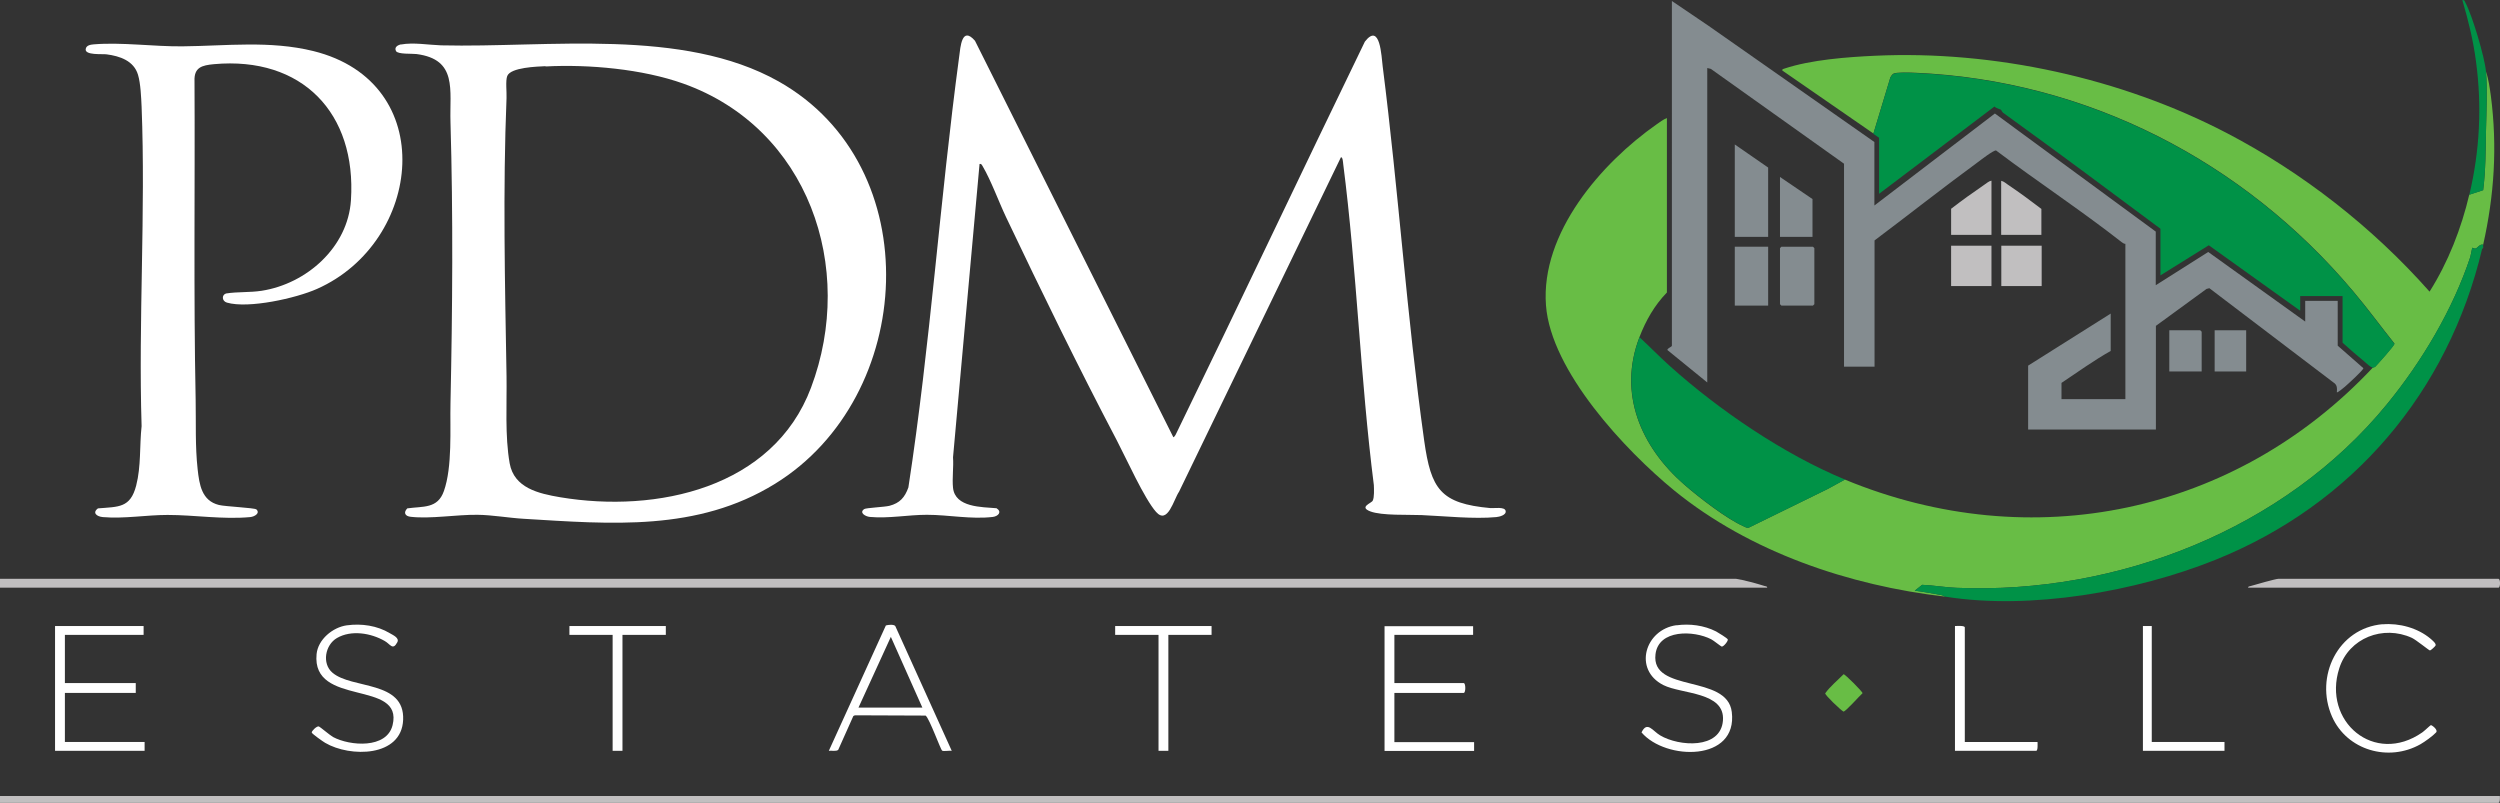 <?xml version="1.0" encoding="UTF-8"?>
<svg xmlns="http://www.w3.org/2000/svg" id="Layer_1" data-name="Layer 1" viewBox="0 0 175.31 56.3">
  <rect x="0" y="0" width="175.31" height="56.3" fill="#333333" stroke="none"/>
  <defs>
    <style>
      .cls-1 {
        fill: #fff;
      }

      .cls-2 {
        fill: #848c90;
      }

      .cls-3 {
        fill: #c1bfc0;
      }

      .cls-4 {
        fill: #009247;
      }

      .cls-5 {
        fill: #68bd45;
      }
    </style>
  </defs>
  <path class="cls-5" d="m173.16,13.65l.97-.32c.18-1.4.17-2.8.2-4.2.03-1.35.1-2.74,0-4.1.18.52.26,1.14.34,1.7.46,3.56.24,6.95-.54,10.43-.24-.07-.41.24-.53.27-.09.02-.22-.07-.23-.06-.02.02-.11.53-.14.64-1.21,3.66-3.38,7.33-5.86,10.35-7.15,8.74-18.87,13.33-30.17,12.86-.8-.03-1.61-.18-2.41-.21l-.52.41c.63.08,1.25.2,1.87.31.11.02.22.1.27.11-6.75-.78-13.7-3.13-19-7.44-3.44-2.81-8.66-8.39-9-12.99-.38-5.07,3.87-9.97,7.77-12.7.22-.15.46-.34.71-.43v12.23c-.88.91-1.48,1.97-1.93,3.14-1.52,3.96.11,7.69,3.14,10.33.99.87,2.99,2.42,4.17,2.93.12.05.22.13.36.09l5.51-2.7,1.23-.67c13.1,5.42,27.4,2.4,37.03-7.86.01-.01.12-.01.17-.07.18-.19,1.35-1.49,1.34-1.61-.97-1.22-1.89-2.48-2.89-3.66-7.67-9.13-18.69-14.81-30.72-15.33-.31-.01-1.31-.05-1.52.06-.08.04-.18.18-.22.26l-1.19,3.94-6.38-4.41c-.06-.09.08-.12.14-.14,1.85-.62,4.4-.81,6.34-.9,8.34-.39,17.27,1.56,24.66,5.41,5.34,2.78,10.26,6.63,14.24,11.13,1.31-2.07,2.23-4.44,2.79-6.82Z"></path>
  <path class="cls-1" d="m82.27,30.67c.14-.06.2-.26.27-.39,4.43-9.1,8.75-18.25,13.17-27.36,1.08-1.39,1.16,1.04,1.25,1.74,1.11,8.72,1.69,17.53,2.91,26.24.48,3.4,1.13,4.41,4.65,4.73.26.02.99-.11,1.06.19s-.44.42-.65.44c-1.58.15-3.64-.07-5.24-.14-.93-.04-2.79.05-3.6-.26s.08-.57.17-.75c.12-.23.09-.82.08-1.09-.95-7.48-1.19-15.06-2.15-22.53-.01-.09-.03-.5-.16-.46l-11.35,23.45c-.37.53-.79,2.34-1.61,1.42s-2.11-3.79-2.76-5.03c-2.7-5.14-5.25-10.37-7.75-15.62-.52-1.09-1.06-2.59-1.65-3.59-.06-.09-.08-.19-.22-.16l-1.86,20.57c.05.68-.07,1.47,0,2.14.15,1.38,2.01,1.34,3.05,1.43.4.25.13.56-.26.61-1.51.18-3.11-.15-4.62-.15-1.32,0-2.68.27-4,.15-.32-.03-.77-.3-.4-.55.13-.09,1.4-.14,1.77-.23.73-.19,1.08-.59,1.33-1.29,1.54-10.01,2.21-20.16,3.56-30.2.09-.67.18-2.19,1.11-1.12l13.92,27.82Z"></path>
  <path class="cls-1" d="m28.12,3.12c.88-.16,1.92.03,2.81.06,7.5.18,16.93-1.26,23.67,2.53,10.54,5.94,9.63,22.13-.26,28.22-5.44,3.36-11.5,2.82-17.61,2.45-1.05-.06-2.21-.27-3.24-.28-1.46-.02-3.3.3-4.69.14-.39-.04-.53-.29-.24-.59,1.12-.16,2.13.04,2.57-1.22.6-1.7.42-4.34.46-6.16.14-6.53.19-13.18,0-19.7-.07-2.27.51-4.4-2.38-4.78-.29-.04-1.32.03-1.44-.21-.14-.27.12-.42.36-.47Zm10.14,1.52c-.59.03-2.45.08-2.69.69-.13.33-.03,1.13-.05,1.54-.26,6.4-.11,13.09,0,19.5.03,1.98-.12,4.18.22,6.12.31,1.73,2.02,2.12,3.55,2.38,6.77,1.13,14.93-.64,17.58-7.68,3.18-8.44-.2-18.21-8.96-21.33-2.86-1.02-6.63-1.36-9.65-1.2Z"></path>
  <path class="cls-2" d="m131.44,14.41l8.45-6.45,11.28,8.28v3.76l3.68-2.33,6.8,4.88v-1.45h2.28v3.14l1.8,1.58c0,.13-1.12,1.15-1.31,1.31-.06.05-.51.43-.55.38.02-.3.03-.52-.24-.69l-8.7-6.61-.2.05-3.55,2.59v7.27h-8.96v-4.48l5.79-3.65v2.62c-1.19.67-2.31,1.48-3.45,2.24v1.14h4.48v-10.89c-.1,0-.18-.06-.26-.12-2.86-2.24-5.91-4.24-8.81-6.43-.19-.02-1.11.7-1.34.87-2.42,1.77-4.78,3.64-7.18,5.44v8.85h-2.14v-14.23l-9.34-6.65-.25-.06v22.05l-2.79-2.27c-.05-.12.31-.22.31-.31V.07l2.57,1.74,11.63,8.15v4.44Z"></path>
  <path class="cls-1" d="m17.98,35.72c.28.27-.13.51-.43.54-1.91.18-3.9-.15-5.8-.15-1.49,0-3.05.28-4.55.15-.41-.04-.75-.3-.33-.61,1.45-.12,2.27-.02,2.68-1.6.35-1.36.23-2.79.38-4.17-.23-7.42.29-15,0-22.4-.03-.65-.07-1.63-.25-2.23-.29-.99-1.28-1.32-2.21-1.44-.3-.04-1.53.08-1.46-.37.04-.27.35-.31.57-.33,1.94-.16,4.21.16,6.21.14,3.08-.03,6.13-.42,9.18.33,8.9,2.2,7.66,13.4.26,16.68-1.46.65-4.8,1.4-6.32.96-.36-.11-.37-.54-.06-.64.84-.13,1.66-.06,2.5-.19,3.15-.49,6.05-3.05,6.26-6.35.4-6.12-3.43-10.1-9.61-9.54-.84.08-1.4.22-1.36,1.19.04,7.44-.07,14.9.08,22.33.03,1.63-.04,3.26.14,4.89.12,1.07.28,2.2,1.49,2.5.43.11,2.5.2,2.62.31Z"></path>
  <path class="cls-4" d="m131.37,9.38l1.19-3.94c.04-.08.14-.22.22-.26.21-.12,1.21-.08,1.52-.06,12.04.52,23.05,6.21,30.72,15.33,1,1.19,1.92,2.45,2.89,3.66.02.12-1.16,1.42-1.34,1.61-.05.05-.16.05-.17.07-.21-.07-.41-.27-.58-.42-.53-.44-1.05-.88-1.55-1.34v-3.27h-2.97v1.03l-6.41-4.59-3.39,2.11v-3.27c-3.66-2.73-7.33-5.46-11.03-8.13-.09-.07-.12-.19-.16-.22-.03-.02-.36-.11-.45-.22l-8.09,6.12v-3.93l-.41-.28Z"></path>
  <path class="cls-3" d="m175.3,55.82c.01.1.02.48-.1.48H0v-.48h175.3Z"></path>
  <path class="cls-4" d="m114.96,23.64c.72.66,1.41,1.38,2.14,2.03,3.44,3.09,8,6.19,12.28,7.96l-1.23.67-5.51,2.7c-.14.05-.25-.04-.36-.09-1.17-.51-3.17-2.07-4.17-2.93-3.03-2.64-4.66-6.38-3.14-10.33Z"></path>
  <path class="cls-3" d="m121.75,40.59c.45.06,1.52.35,1.98.5.07.02.21.02.19.12H0v-.62h121.75Z"></path>
  <path class="cls-4" d="m174.13,17.16c-.01.06.01.15,0,.21l-.07.07c-2.38,10.05-9.1,17.95-18.69,21.81-5.57,2.24-12.99,3.54-18.96,2.59-.05,0-.16-.09-.27-.11-.62-.11-1.24-.23-1.87-.31l.52-.41c.8.03,1.61.18,2.41.21,11.3.47,23.02-4.12,30.17-12.86,2.47-3.02,4.65-6.7,5.86-10.35.03-.11.12-.62.14-.64,0,0,.14.08.23.06.12-.03.3-.34.53-.27Z"></path>
  <polygon class="cls-1" points="10.07 43.9 10.07 44.52 4.55 44.52 4.55 47.9 9.52 47.9 9.52 48.59 4.55 48.59 4.55 52.03 10.14 52.03 10.14 52.65 3.86 52.65 3.86 43.9 10.07 43.9"></polygon>
  <path class="cls-1" d="m103.3,43.9v.62h-5.52v3.38h4.86c.15,0,.15.69,0,.69h-4.86v3.45h5.59v.62h-6.28v-8.75h6.21Z"></path>
  <path class="cls-1" d="m66.75,52.65c-.16-.03-.57.05-.68-.01-.12-.08-.88-2.23-1.16-2.46l-4.96-.02-.11.05-1.06,2.37c-.13.13-.47.04-.66.07l4-8.79c.16-.05.56-.09.66.04l3.96,8.75Zm-2.07-3.03l-2.21-4.96-2.27,4.96h4.48Z"></path>
  <path class="cls-1" d="m24.33,43.85c1.02-.14,2.12.02,3,.55.26.15.69.34.53.64-.32.6-.49.13-.88-.09-.97-.56-2.35-.79-3.35-.21-.83.48-1.07,1.79-.32,2.43,1.36,1.17,5.08.53,4.96,3.31-.11,2.62-3.72,2.64-5.47,1.61-.14-.08-.92-.63-.94-.72-.02-.1.35-.47.5-.43.07.02.78.62.99.74,1.19.64,3.77.84,4.18-.83.79-3.23-5.69-1.24-5.33-4.98.1-1.03,1.13-1.88,2.12-2.02Z"></path>
  <path class="cls-1" d="m117.56,43.85c.93-.13,1.94,0,2.78.43.13.07.8.48.82.56.03.12-.31.53-.43.5-.04,0-.57-.43-.73-.51-1.22-.63-3.7-.71-3.91,1.05-.33,2.73,5.03,1.38,5.35,4.05.43,3.5-4.64,3.41-6.33,1.43.4-.83.78-.1,1.31.21,1.31.78,4.24.99,4.4-1.04s-2.89-1.84-4.18-2.49c-2.13-1.08-1.29-3.9.93-4.2Z"></path>
  <polygon class="cls-2" points="123.99 16.61 121.65 16.61 121.65 10.13 123.99 11.75 123.99 16.61"></polygon>
  <path class="cls-1" d="m167.08,43.78c1.16-.1,2.46.25,3.36,1.01.1.09.42.34.35.48-.03.06-.33.35-.4.34s-.96-.74-1.26-.88c-2.01-.92-4.41,0-5.09,2.13-1.2,3.73,2.46,6.84,5.82,4.5.11-.07.56-.5.6-.51.07-.01.53.33.37.51-.23.25-.8.66-1.1.83-2.23,1.26-5.15.43-6.2-1.94-1.23-2.8.41-6.21,3.56-6.48Z"></path>
  <path class="cls-3" d="m157.65,41.21c-.02-.1.12-.09.19-.12.26-.08,1.75-.5,1.91-.5h15.45c.15,0,.15.62,0,.62h-17.55Z"></path>
  <path class="cls-2" d="m124.92,17.3h2.21s.1.1.1.1v3.93s-.1.1-.1.1h-2.21s-.1-.1-.1-.1v-3.93s.08-.07.1-.1Z"></path>
  <polygon class="cls-1" points="46.69 43.9 46.69 44.52 43.65 44.52 43.65 52.65 42.96 52.65 42.96 44.52 39.93 44.52 39.93 43.9 46.69 43.9"></polygon>
  <polygon class="cls-1" points="84.96 43.9 84.96 44.52 81.93 44.52 81.93 52.65 81.24 52.65 81.24 44.52 78.2 44.52 78.2 43.9 84.96 43.9"></polygon>
  <rect class="cls-2" x="121.65" y="17.3" width="2.34" height="4.13"></rect>
  <path class="cls-1" d="m137.78,52.03h5.1c0,.11.04.62-.1.62h-5.69v-8.75c.13,0,.69-.05.69.1v8.03Z"></path>
  <polygon class="cls-1" points="150.89 43.9 150.89 52.03 155.99 52.03 155.99 52.65 150.27 52.65 150.27 43.9 150.89 43.9"></polygon>
  <path class="cls-3" d="m139.65,12.68v3.79h-2.83v-1.83c.75-.58,1.53-1.14,2.32-1.68.15-.1.33-.26.5-.29Z"></path>
  <path class="cls-3" d="m143.16,16.47h-2.83v-3.79c.18.03.35.19.5.29.79.53,1.56,1.1,2.32,1.68v1.83Z"></path>
  <rect class="cls-3" x="136.82" y="17.23" width="2.83" height="2.83"></rect>
  <rect class="cls-3" x="140.34" y="17.23" width="2.83" height="2.83"></rect>
  <polygon class="cls-2" points="127.1 16.61 124.82 16.61 124.82 12.41 127.1 13.96 127.1 16.61"></polygon>
  <path class="cls-4" d="m174.33,5.04c.1,1.36.03,2.74,0,4.1-.03,1.41-.02,2.8-.2,4.2l-.97.32c.73-3.08.89-6.18.47-9.33-.19-1.46-.54-2.9-.96-4.32.15-.03.16.07.21.17.48.87,1.37,3.87,1.45,4.86Z"></path>
  <path class="cls-2" d="m154.4,26.05h-2.28v-2.89h2.17s.1.1.1.1v2.79Z"></path>
  <rect class="cls-2" x="155.3" y="23.16" width="2.21" height="2.89"></rect>
  <path class="cls-5" d="m129.28,47.28c.09-.02,1.35,1.24,1.33,1.33-.21.18-1.18,1.29-1.34,1.29-.21-.12-1.28-1.14-1.28-1.28.35-.49.86-.9,1.29-1.34Z"></path>
  <path class="cls-5" d="m174.06,17.44l.07-.07c-.01.05-.07.06-.07.07Z"></path>
</svg>
